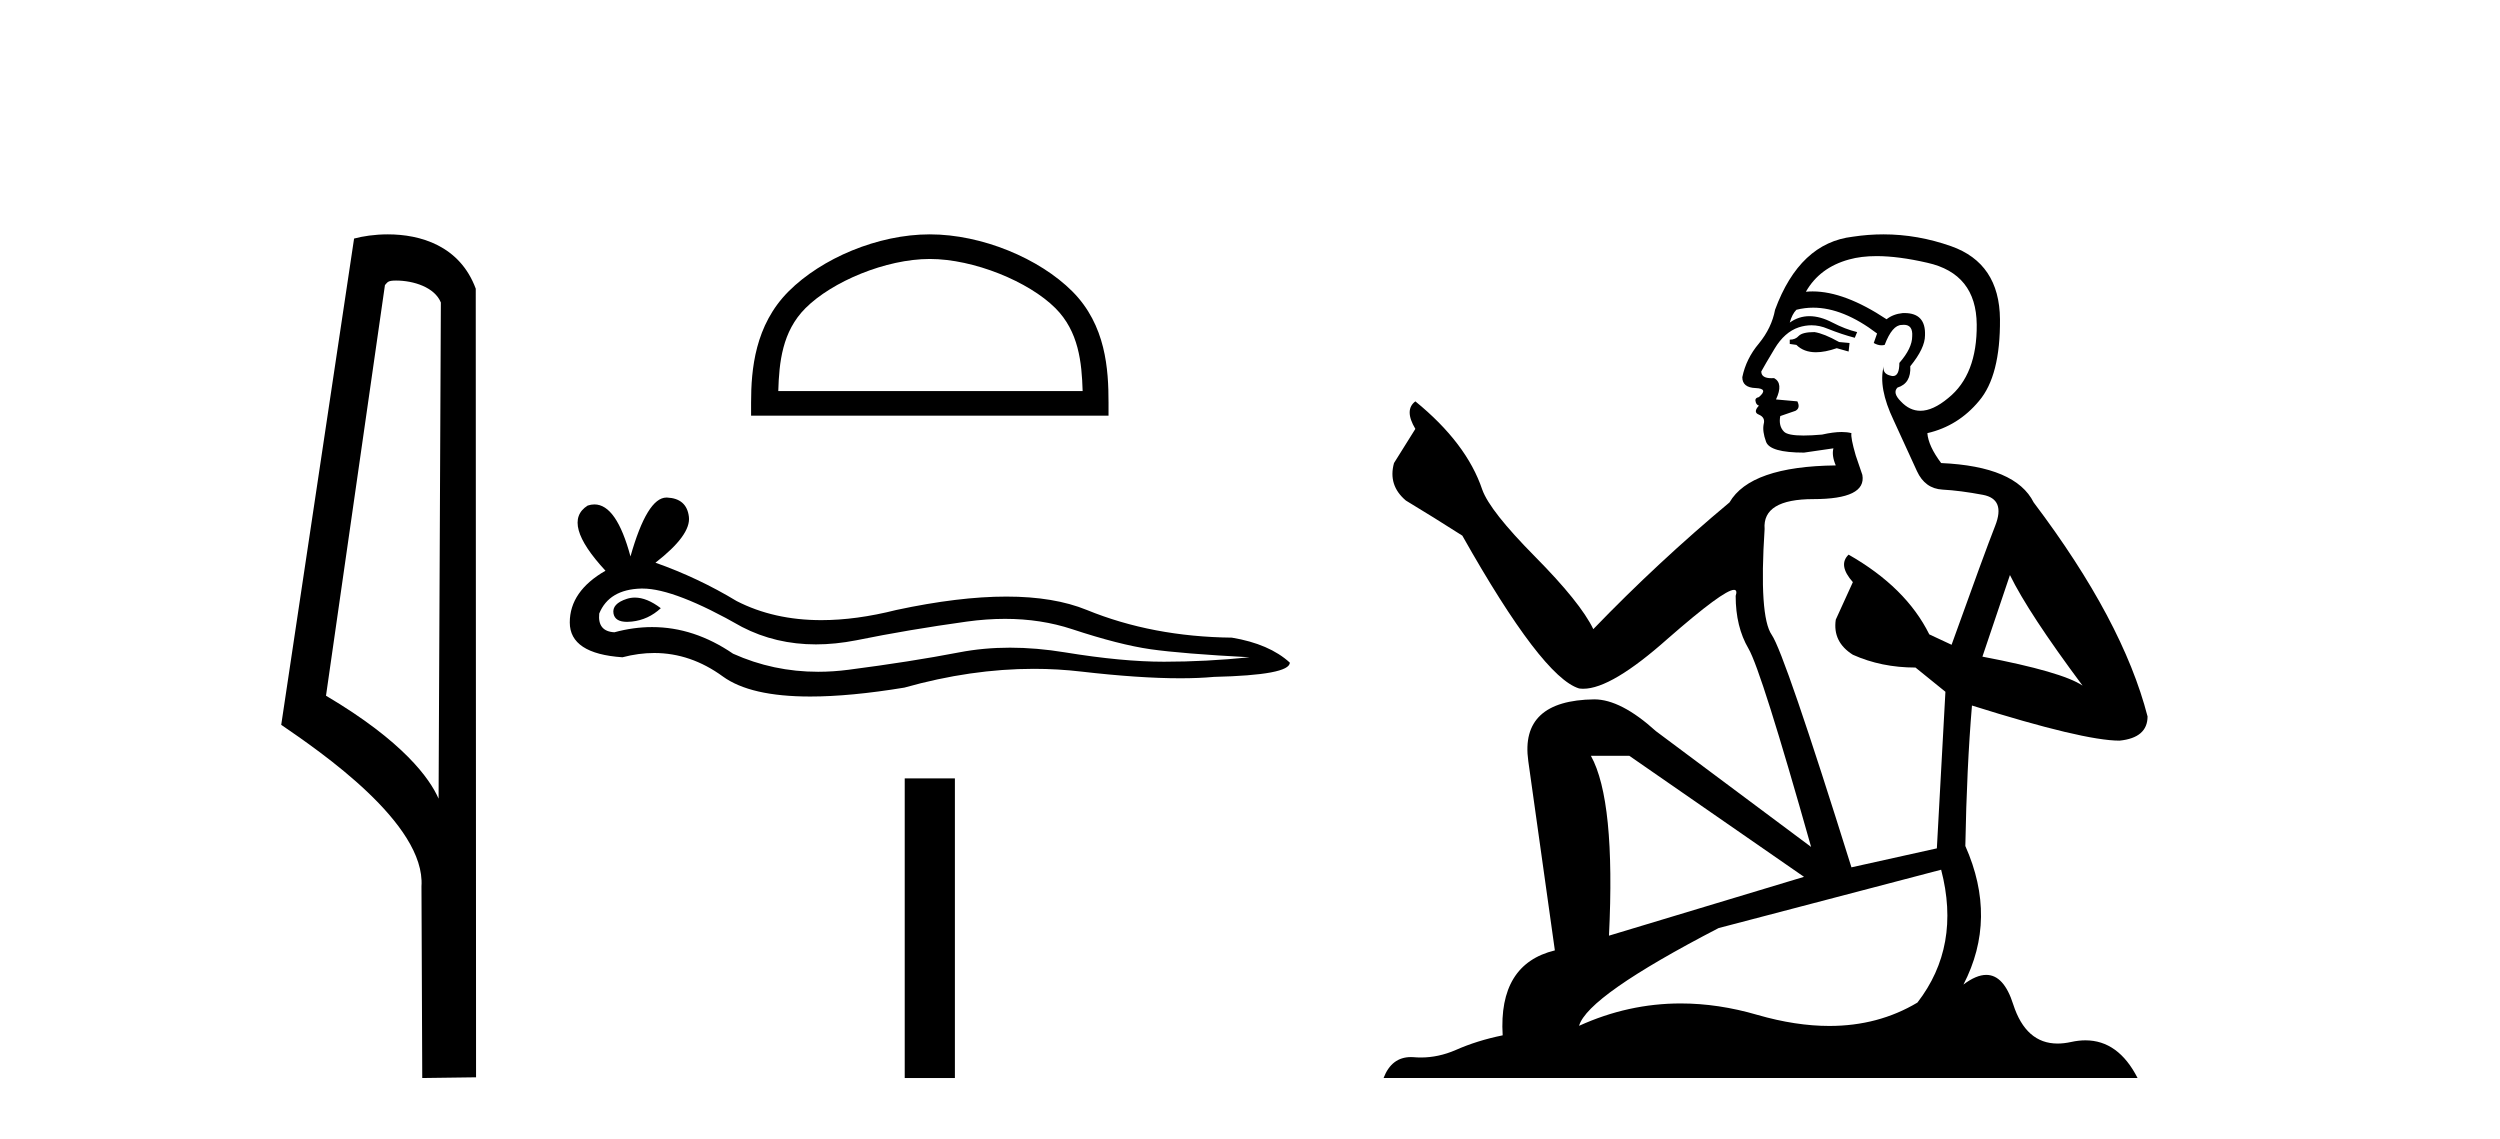 <?xml version='1.0' encoding='UTF-8' standalone='yes'?><svg xmlns='http://www.w3.org/2000/svg' xmlns:xlink='http://www.w3.org/1999/xlink' width='90.0' height='41.0' ><path d='M 14.259 10.1 C 14.884 10.1 15.648 10.34 15.871 10.89 L 15.789 28.751 L 15.789 28.751 C 15.473 28.034 14.531 26.699 11.736 25.046 L 13.858 10.263 C 13.958 10.157 13.955 10.1 14.259 10.1 ZM 15.789 28.751 L 15.789 28.751 C 15.789 28.751 15.789 28.751 15.789 28.751 L 15.789 28.751 L 15.789 28.751 ZM 13.962 8.437 C 13.484 8.437 13.053 8.505 12.747 8.588 L 10.124 26.094 C 11.512 27.044 15.325 29.648 15.173 31.91 L 15.201 38.809 L 17.138 38.783 L 17.127 10.393 C 16.551 8.837 15.12 8.437 13.962 8.437 Z' style='fill:#000000;stroke:none' /><path d='M 33.473 9.323 C 35.056 9.323 37.037 10.136 37.995 11.094 C 38.834 11.933 38.944 13.045 38.975 14.078 L 28.018 14.078 C 28.049 13.045 28.158 11.933 28.997 11.094 C 29.956 10.136 31.89 9.323 33.473 9.323 ZM 33.473 8.437 C 31.595 8.437 29.575 9.304 28.391 10.488 C 27.176 11.703 27.039 13.302 27.039 14.498 L 27.039 14.964 L 39.907 14.964 L 39.907 14.498 C 39.907 13.302 39.816 11.703 38.602 10.488 C 37.418 9.304 35.351 8.437 33.473 8.437 Z' style='fill:#000000;stroke:none' /><path d='M 22.856 21.513 Q 22.708 21.513 22.568 21.558 Q 22.022 21.734 22.086 22.088 Q 22.141 22.387 22.574 22.387 Q 22.653 22.387 22.745 22.377 Q 23.339 22.313 23.789 21.895 Q 23.287 21.513 22.856 21.513 ZM 23.134 21.188 Q 24.293 21.188 26.712 22.57 Q 27.925 23.198 29.372 23.198 Q 30.07 23.198 30.823 23.051 Q 32.718 22.666 34.806 22.377 Q 35.515 22.279 36.18 22.279 Q 37.472 22.279 38.596 22.65 Q 40.298 23.212 41.423 23.373 Q 42.547 23.533 44.988 23.662 Q 43.414 23.822 41.904 23.822 Q 40.395 23.822 38.339 23.485 Q 37.311 23.316 36.36 23.316 Q 35.408 23.316 34.533 23.485 Q 32.782 23.822 30.55 24.111 Q 29.992 24.184 29.453 24.184 Q 27.836 24.184 26.39 23.533 Q 24.987 22.575 23.475 22.575 Q 22.807 22.575 22.118 22.762 Q 21.508 22.73 21.572 22.088 Q 21.926 21.22 23.082 21.188 Q 23.108 21.188 23.134 21.188 ZM 23.993 17.912 Q 23.298 17.912 22.697 20.032 Q 22.194 18.159 21.399 18.159 Q 21.28 18.159 21.155 18.201 Q 20.191 18.811 21.797 20.546 Q 20.512 21.285 20.512 22.409 Q 20.512 23.533 22.408 23.662 Q 22.993 23.508 23.552 23.508 Q 24.862 23.508 26.021 24.352 Q 27.014 25.075 29.168 25.075 Q 30.605 25.075 32.557 24.754 Q 34.956 24.078 37.22 24.078 Q 38.078 24.078 38.917 24.176 Q 41.015 24.418 42.491 24.418 Q 43.161 24.418 43.703 24.368 Q 46.433 24.304 46.433 23.854 Q 45.695 23.18 44.346 22.955 Q 41.487 22.923 39.126 21.959 Q 37.946 21.477 36.231 21.477 Q 34.517 21.477 32.268 21.959 Q 30.818 22.325 29.569 22.325 Q 27.856 22.325 26.519 21.638 Q 25.138 20.803 23.596 20.257 Q 24.881 19.261 24.8 18.603 Q 24.72 17.944 24.014 17.912 Q 24.003 17.912 23.993 17.912 Z' style='fill:#000000;stroke:none' /><path d='M 32.57 28.022 L 32.57 38.809 L 34.376 38.809 L 34.376 28.022 Z' style='fill:#000000;stroke:none' /><path d='M 65.32 11.955 Q 64.893 11.955 64.756 12.091 Q 64.636 12.228 64.431 12.228 L 64.431 12.382 L 64.67 12.416 Q 64.935 12.681 65.375 12.681 Q 65.701 12.681 66.123 12.535 L 66.55 12.655 L 66.584 12.348 L 66.208 12.313 Q 65.661 12.006 65.32 11.955 ZM 67.557 9.22 Q 68.345 9.22 69.385 9.46 Q 71.145 9.853 71.162 11.681 Q 71.179 13.492 70.137 14.329 Q 69.586 14.788 69.134 14.788 Q 68.745 14.788 68.429 14.449 Q 68.121 14.141 68.309 13.953 Q 68.805 13.8 68.77 13.185 Q 69.3 12.535 69.3 12.074 Q 69.333 11.27 68.561 11.27 Q 68.53 11.27 68.497 11.271 Q 68.155 11.305 67.916 11.493 Q 66.405 10.491 65.255 10.491 Q 65.132 10.491 65.012 10.503 L 65.012 10.503 Q 65.508 9.631 66.567 9.341 Q 66.999 9.22 67.557 9.22 ZM 72.358 20.701 Q 73.024 22.068 74.972 24.682 Q 74.237 24.186 71.367 23.639 L 72.358 20.701 ZM 65.274 11.076 Q 66.352 11.076 67.575 12.006 L 67.455 12.348 Q 67.598 12.431 67.734 12.431 Q 67.792 12.431 67.848 12.416 Q 68.121 11.698 68.463 11.698 Q 68.504 11.693 68.54 11.693 Q 68.869 11.693 68.839 12.108 Q 68.839 12.535 68.377 13.065 Q 68.377 13.538 68.147 13.538 Q 68.112 13.538 68.07 13.526 Q 67.762 13.458 67.814 13.185 L 67.814 13.185 Q 67.609 13.953 68.172 15.132 Q 68.719 16.328 69.01 16.96 Q 69.3 17.592 69.932 17.626 Q 70.564 17.66 71.384 17.814 Q 72.204 17.968 71.828 18.925 Q 71.452 19.881 70.257 23.212 L 69.454 22.837 Q 68.617 21.145 66.55 19.967 L 66.55 19.967 Q 66.157 20.342 66.703 20.957 L 66.088 22.307 Q 65.969 23.11 66.703 23.571 Q 67.728 24.032 68.958 24.032 L 70.035 24.904 L 69.727 30.541 L 66.652 31.224 Q 64.243 23.52 63.782 22.854 Q 63.321 22.187 63.526 19.044 Q 63.44 17.968 65.285 17.968 Q 67.199 17.968 67.045 17.097 L 66.806 16.396 Q 66.618 15.747 66.652 15.593 Q 66.502 15.552 66.302 15.552 Q 66.003 15.552 65.593 15.645 Q 65.206 15.679 64.925 15.679 Q 64.363 15.679 64.226 15.542 Q 64.021 15.337 64.09 14.978 L 64.636 14.79 Q 64.824 14.688 64.705 14.449 L 63.936 14.38 Q 64.209 13.8 63.868 13.612 Q 63.816 13.615 63.771 13.615 Q 63.406 13.615 63.406 13.373 Q 63.526 13.15 63.885 12.553 Q 64.243 11.955 64.756 11.784 Q 64.986 11.71 65.213 11.71 Q 65.508 11.71 65.798 11.835 Q 66.31 12.04 66.772 12.16 L 66.857 11.955 Q 66.43 11.852 65.969 11.613 Q 65.525 11.382 65.14 11.382 Q 64.756 11.382 64.431 11.613 Q 64.517 11.305 64.67 11.152 Q 64.967 11.076 65.274 11.076 ZM 58.657 27.21 L 64.944 31.566 L 57.923 33.684 Q 58.162 28.816 57.273 27.21 ZM 69.881 31.31 Q 70.598 34.06 69.027 36.093 Q 67.619 36.934 65.857 36.934 Q 64.647 36.934 63.27 36.537 Q 61.858 36.124 60.506 36.124 Q 58.618 36.124 56.846 36.93 Q 57.154 35.854 61.869 33.411 L 69.881 31.31 ZM 67.802 8.437 Q 67.255 8.437 66.703 8.521 Q 64.79 8.743 63.902 11.152 Q 63.782 11.801 63.321 12.365 Q 62.86 12.911 62.723 13.578 Q 62.723 13.953 63.201 13.97 Q 63.68 13.988 63.321 14.295 Q 63.167 14.329 63.201 14.449 Q 63.218 14.568 63.321 14.603 Q 63.099 14.842 63.321 14.927 Q 63.56 15.03 63.492 15.269 Q 63.44 15.525 63.577 15.901 Q 63.714 16.294 64.944 16.294 L 66.003 16.14 L 66.003 16.14 Q 65.935 16.396 66.088 16.755 Q 63.013 16.789 62.262 18.087 Q 59.682 20.24 57.359 22.649 Q 56.898 21.692 55.258 20.035 Q 53.635 18.395 53.361 17.626 Q 52.798 15.952 50.953 14.449 Q 50.543 14.756 50.953 15.44 L 50.184 16.67 Q 49.962 17.472 50.611 18.019 Q 51.602 18.617 52.644 19.283 Q 55.514 24.374 56.846 24.784 Q 56.92 24.795 57 24.795 Q 58.014 24.795 60.041 22.99 Q 62.049 21.235 62.423 21.235 Q 62.555 21.235 62.484 21.453 Q 62.484 22.563 62.945 23.349 Q 63.406 24.135 65.2 30.49 L 59.614 26.322 Q 58.35 25.177 57.393 25.177 Q 54.711 25.211 55.018 27.398 L 55.975 34.214 Q 53.942 34.709 54.096 37.272 Q 53.173 37.46 52.405 37.801 Q 51.784 38.07 51.151 38.07 Q 51.018 38.07 50.884 38.058 Q 50.838 38.055 50.794 38.055 Q 50.097 38.055 49.808 38.809 L 76.953 38.809 Q 76.26 37.452 75.076 37.452 Q 74.83 37.452 74.562 37.511 Q 74.303 37.568 74.073 37.568 Q 72.932 37.568 72.477 36.161 Q 72.14 35.096 71.506 35.096 Q 71.143 35.096 70.684 35.444 Q 71.914 33.069 70.752 30.456 Q 70.803 27.62 70.991 25.399 Q 75.006 26.663 76.304 26.663 Q 77.312 26.561 77.312 25.792 Q 76.424 22.341 73.212 18.087 Q 72.563 16.789 69.881 16.67 Q 69.42 16.055 69.385 15.593 Q 70.496 15.337 71.247 14.432 Q 72.016 13.526 71.999 11.493 Q 71.982 9.478 70.24 8.863 Q 69.033 8.437 67.802 8.437 Z' style='fill:#000000;stroke:none' /></svg>